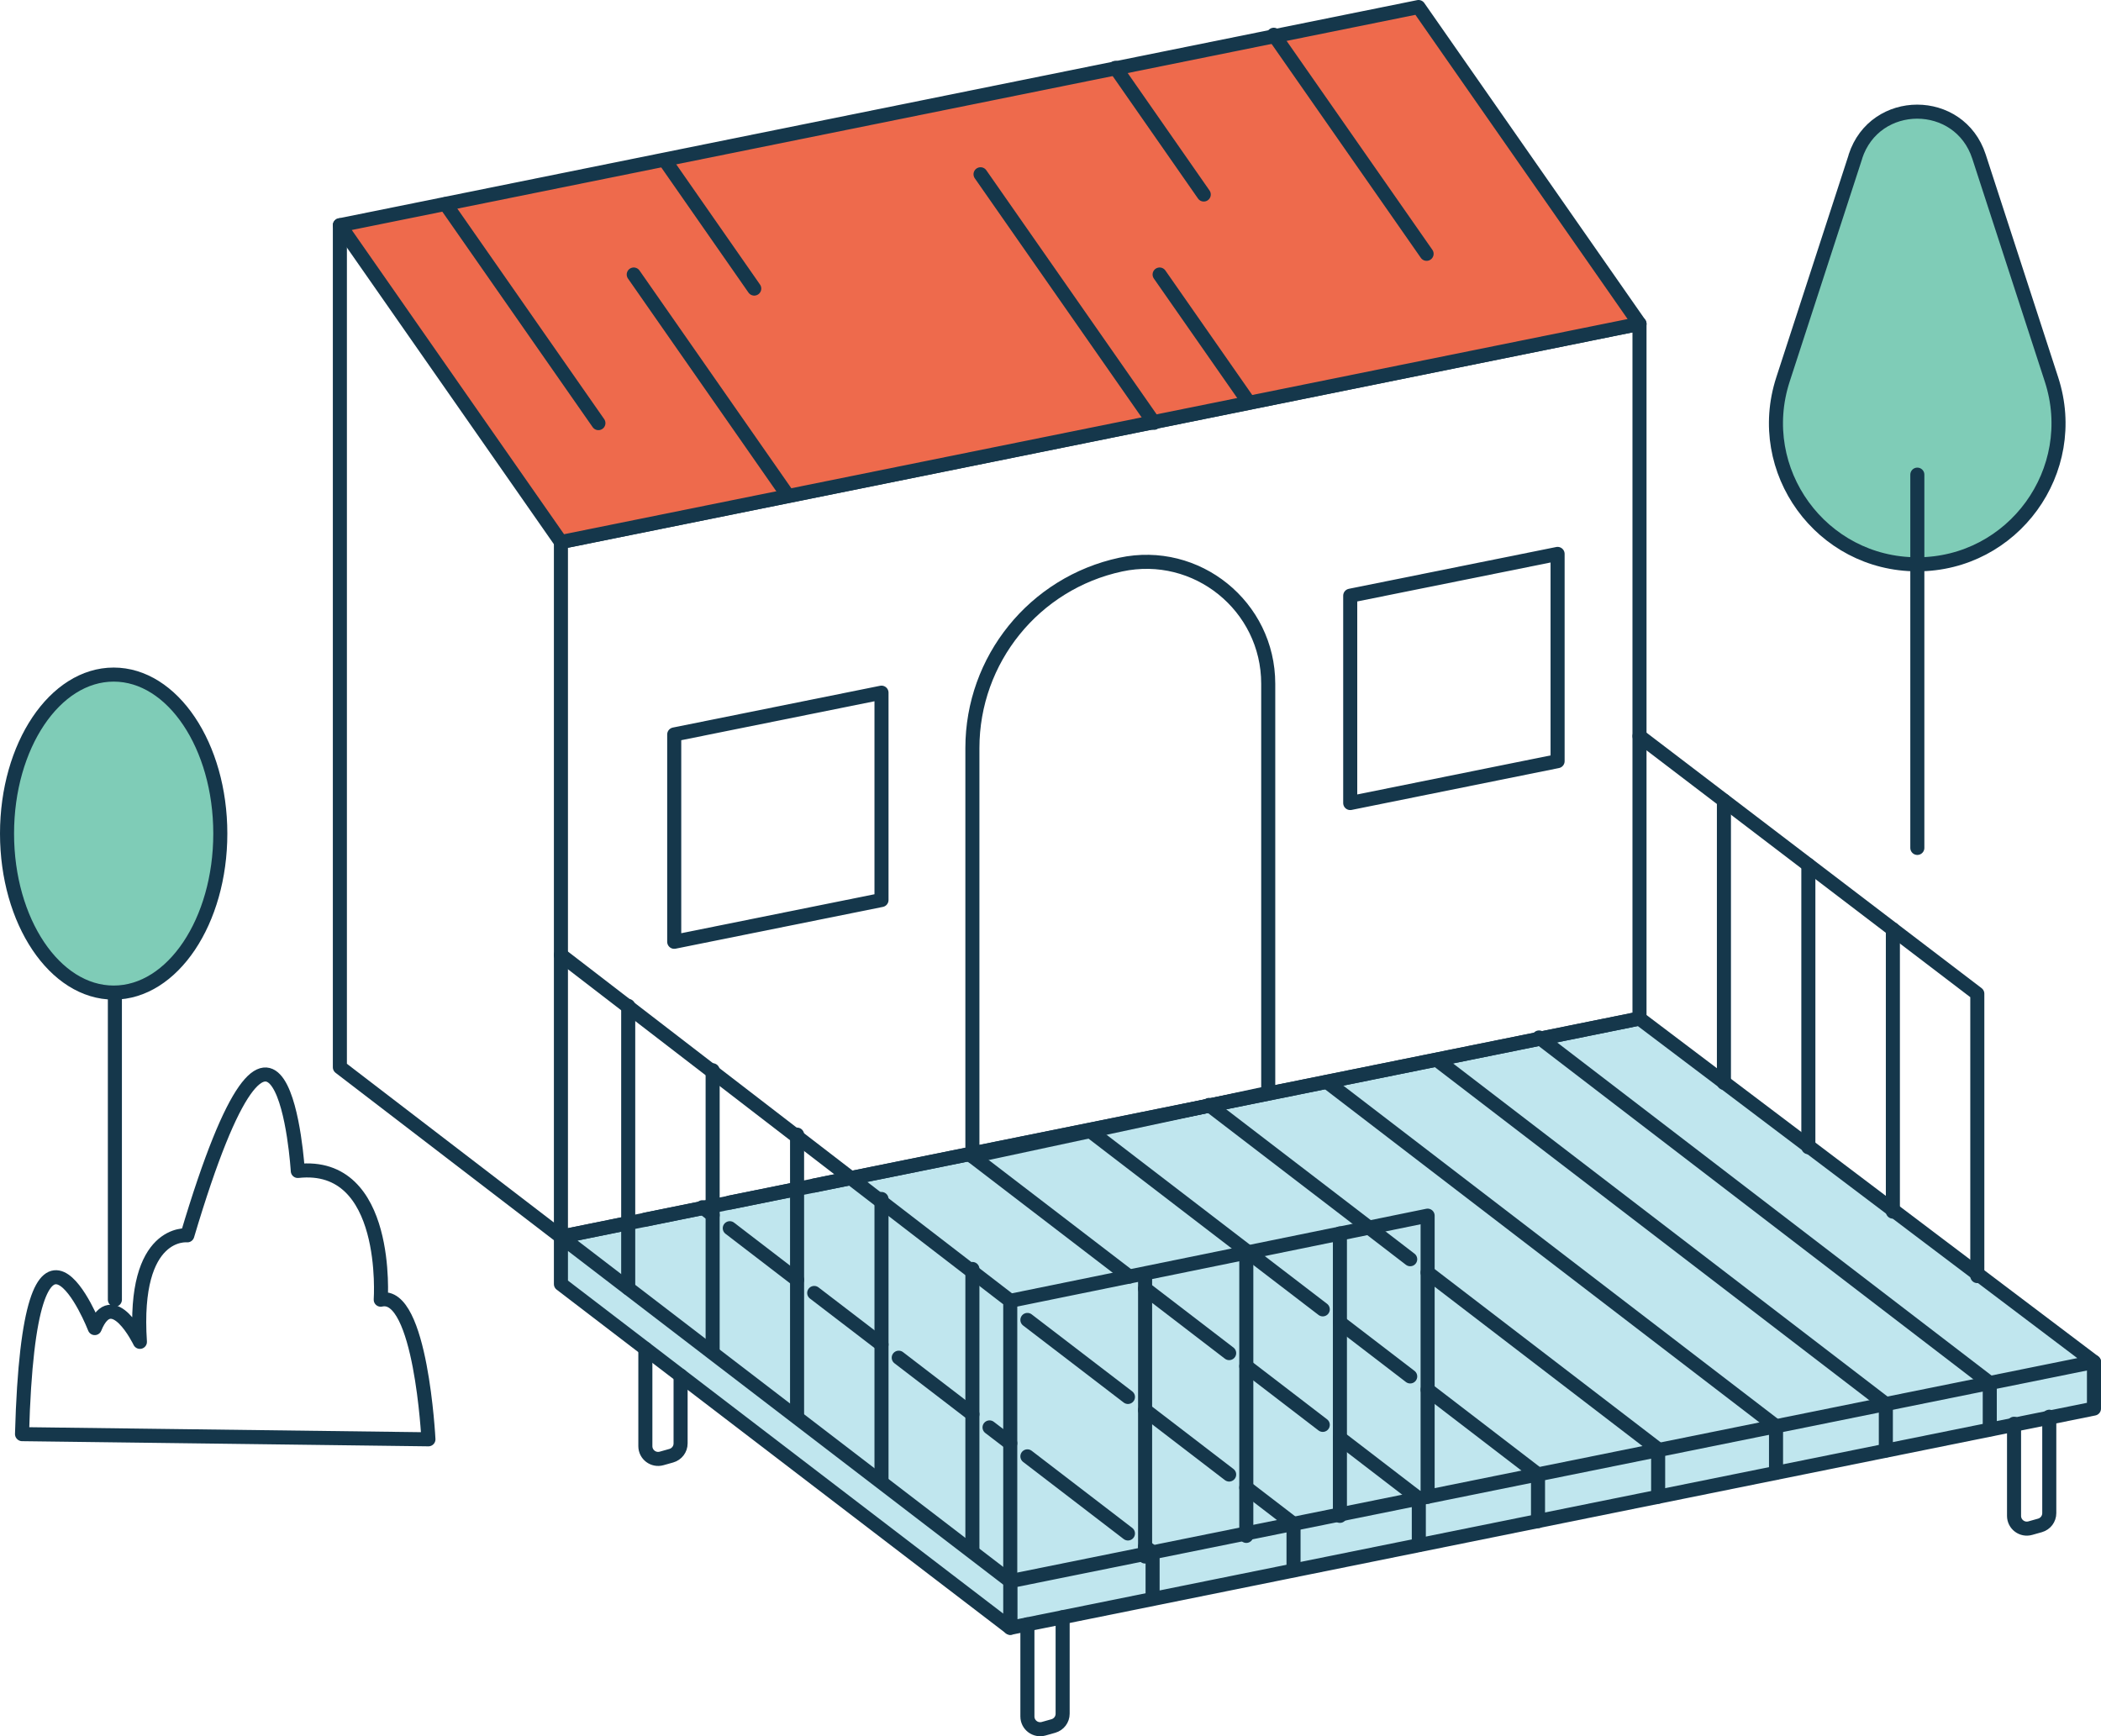 <svg xmlns="http://www.w3.org/2000/svg" id="Layer_2" data-name="Layer 2" viewBox="0 0 224.21 185.3"><defs><style>      .cls-1 {        fill: none;      }      .cls-1, .cls-2, .cls-3, .cls-4 {        stroke: #15374b;        stroke-linecap: round;        stroke-linejoin: round;        stroke-width: 1.5px;      }      .cls-2 {        fill: #7fccb7;      }      .cls-3 {        fill: #ee6a4c;      }      .cls-4 {        fill: #c0e6ee;      }    </style></defs><g id="Layer_1-2" data-name="Layer 1"><g><g><polyline class="cls-4" points="223.46 145.36 223.46 150.34 107.81 173.74 107.81 168.76"></polyline><polyline class="cls-4" points="59.86 132 174.96 108.71 223.46 145.36 107.81 168.76 59.86 132 59.86 137.05 107.81 173.74 107.81 168.76"></polyline><line class="cls-1" x1="85.06" y1="126.9" x2="77.88" y2="128.35"></line><polyline class="cls-1" points="86.89 126.53 90.79 125.74 103.77 123.11 129.09 117.99 129.09 117.99 164.39 110.85 174.96 108.71 174.96 78.57 174.96 34.56 123.1 45.06 59.86 57.85 59.86 101.93 59.86 132 67.04 130.54"></polyline><polyline class="cls-1" points="76.05 128.72 75.05 128.92 68.87 130.17"></polyline><polygon class="cls-3" points="36.27 24.04 151.38 .75 174.96 34.56 59.86 57.85 36.27 24.04"></polygon><polyline class="cls-1" points="36.27 24.04 36.27 113.91 59.86 132"></polyline><line class="cls-1" x1="85.06" y1="136.6" x2="77.88" y2="131.09"></line><line class="cls-1" x1="107.81" y1="154.04" x2="105.6" y2="152.35"></line><line class="cls-1" x1="103.77" y1="150.94" x2="95.91" y2="144.91"></line><polyline class="cls-1" points="123 170.63 123 165.69 122.2 165.07"></polyline><line class="cls-1" x1="120.37" y1="163.67" x2="109.64" y2="155.44"></line><line class="cls-1" x1="94.07" y1="143.5" x2="86.89" y2="138"></line><polyline class="cls-1" points="76.05 129.69 75.05 128.92 74.96 128.85"></polyline><line class="cls-1" x1="131.17" y1="157.38" x2="122.2" y2="150.5"></line><polyline class="cls-1" points="133 158.78 138.04 162.65 138.04 167.58"></polyline><line class="cls-1" x1="120.37" y1="149.1" x2="109.64" y2="140.88"></line><line class="cls-1" x1="141.16" y1="152.08" x2="133" y2="145.82"></line><polyline class="cls-1" points="142.99 153.48 150.49 159.24 151.41 159.94 151.41 159.94 151.41 164.9"></polyline><line class="cls-1" x1="120.51" y1="136.25" x2="103.77" y2="123.42"></line><line class="cls-1" x1="131.17" y1="144.42" x2="122.2" y2="137.54"></line><line class="cls-1" x1="150.49" y1="146.91" x2="142.99" y2="141.16"></line><polyline class="cls-1" points="152.35 148.33 164.13 157.37 164.13 162.34 164.13 162.36"></polyline><polyline class="cls-1" points="141.16 139.75 133.21 133.66 116.34 120.72 116.28 120.68"></polyline><polyline class="cls-1" points="176.95 159.75 176.95 159.75 176.95 154.77 176.95 154.68 152.35 135.82"></polyline><polyline class="cls-1" points="150.49 134.4 146.09 131.02 129.09 117.99 129.02 117.93"></polyline><polyline class="cls-1" points="141.74 115.58 189.53 152.23 189.53 157.18"></polyline><polyline class="cls-1" points="153.32 113.11 201.25 149.86 201.25 154.81"></polyline><polyline class="cls-1" points="164.24 110.73 212.34 147.61 212.34 152.55"></polyline><polyline class="cls-1" points="174.96 78.57 211.01 106.06 211.01 136.2"></polyline><line class="cls-1" x1="183.97" y1="85.45" x2="183.97" y2="115.58"></line><line class="cls-1" x1="192.98" y1="92.32" x2="192.98" y2="122.45"></line><line class="cls-1" x1="202" y1="99.19" x2="202" y2="129.32"></line><polyline class="cls-1" points="59.86 101.93 107.81 138.84 107.81 168.98"></polyline><line class="cls-1" x1="67.04" y1="107.36" x2="67.04" y2="137.49"></line><line class="cls-1" x1="142.99" y1="131.65" x2="142.99" y2="161.79"></line><line class="cls-1" x1="133" y1="133.8" x2="133" y2="163.93"></line><line class="cls-1" x1="122.2" y1="135.99" x2="122.2" y2="166.13"></line><line class="cls-1" x1="76.05" y1="114.23" x2="76.05" y2="144.36"></line><line class="cls-1" x1="85.06" y1="121.1" x2="85.06" y2="151.23"></line><line class="cls-1" x1="94.07" y1="127.97" x2="94.07" y2="158.1"></line><line class="cls-1" x1="103.77" y1="135.44" x2="103.77" y2="165.57"></line><polyline class="cls-1" points="152.35 159.75 152.35 129.75 107.81 138.84"></polyline><path class="cls-1" d="m119.6,60.26h0c-9.23,1.98-15.83,10.14-15.83,19.58v43.58l31.57-6.77v-43.67c0-8.28-7.64-14.46-15.74-12.72Z"></path><polygon class="cls-1" points="94.07 96.06 71.95 100.52 71.95 78.39 94.07 73.93 94.07 96.06"></polygon><polygon class="cls-1" points="166.22 81.24 144.09 85.71 144.09 63.58 166.22 59.12 166.22 81.24"></polygon><path class="cls-1" d="m109.64,173.37v9.83c0,.91.87,1.56,1.74,1.31l1.03-.29c.59-.17.99-.7.99-1.31v-10.29"></path><path class="cls-1" d="m214.93,151.96v9.83c0,.91.87,1.56,1.74,1.31l1.03-.29c.59-.17.99-.7.99-1.31v-10.29"></path><path class="cls-1" d="m68.87,143.95v10.4c0,.91.87,1.56,1.74,1.31l1.03-.29c.59-.17.99-.7.99-1.31v-7.24"></path><path class="cls-1" d="m2.36,153.07l43.36.55s-.8-15.9-5.09-14.9c0,0,1.04-14.83-8.85-13.74,0,0-1.65-27.23-11.79,6.87,0,0-5.86-.66-5.06,11.37,0,0-2.94-6.12-4.82-1.47,0,0-6.96-17.9-7.76,11.31Z"></path><line class="cls-1" x1="12.26" y1="138.72" x2="12.26" y2="97.43"></line><ellipse class="cls-2" cx="12.13" cy="88.97" rx="11.38" ry="16.97"></ellipse></g><line class="cls-1" x1="47.55" y1="21.78" x2="63.86" y2="45.16"></line><line class="cls-1" x1="67.63" y1="29.3" x2="83.93" y2="52.68"></line><line class="cls-1" x1="135.93" y1="3.71" x2="152.24" y2="27.09"></line><line class="cls-1" x1="119.04" y1="7.24" x2="128.46" y2="20.76"></line><line class="cls-1" x1="123.75" y1="29.3" x2="133.18" y2="42.82"></line><line class="cls-1" x1="71.07" y1="17.28" x2="80.49" y2="30.8"></line><line class="cls-1" x1="104.64" y1="18.6" x2="123.15" y2="45.13"></line><path class="cls-2" d="m198.01,16.71l-7.74,23.8c-3.16,9.73,4.09,19.72,14.33,19.72h0c10.24,0,17.49-9.99,14.33-19.72l-7.74-23.8c-2.08-6.39-11.11-6.39-13.19,0Z"></path><line class="cls-1" x1="204.61" y1="50.66" x2="204.61" y2="90.5"></line></g></g></svg>